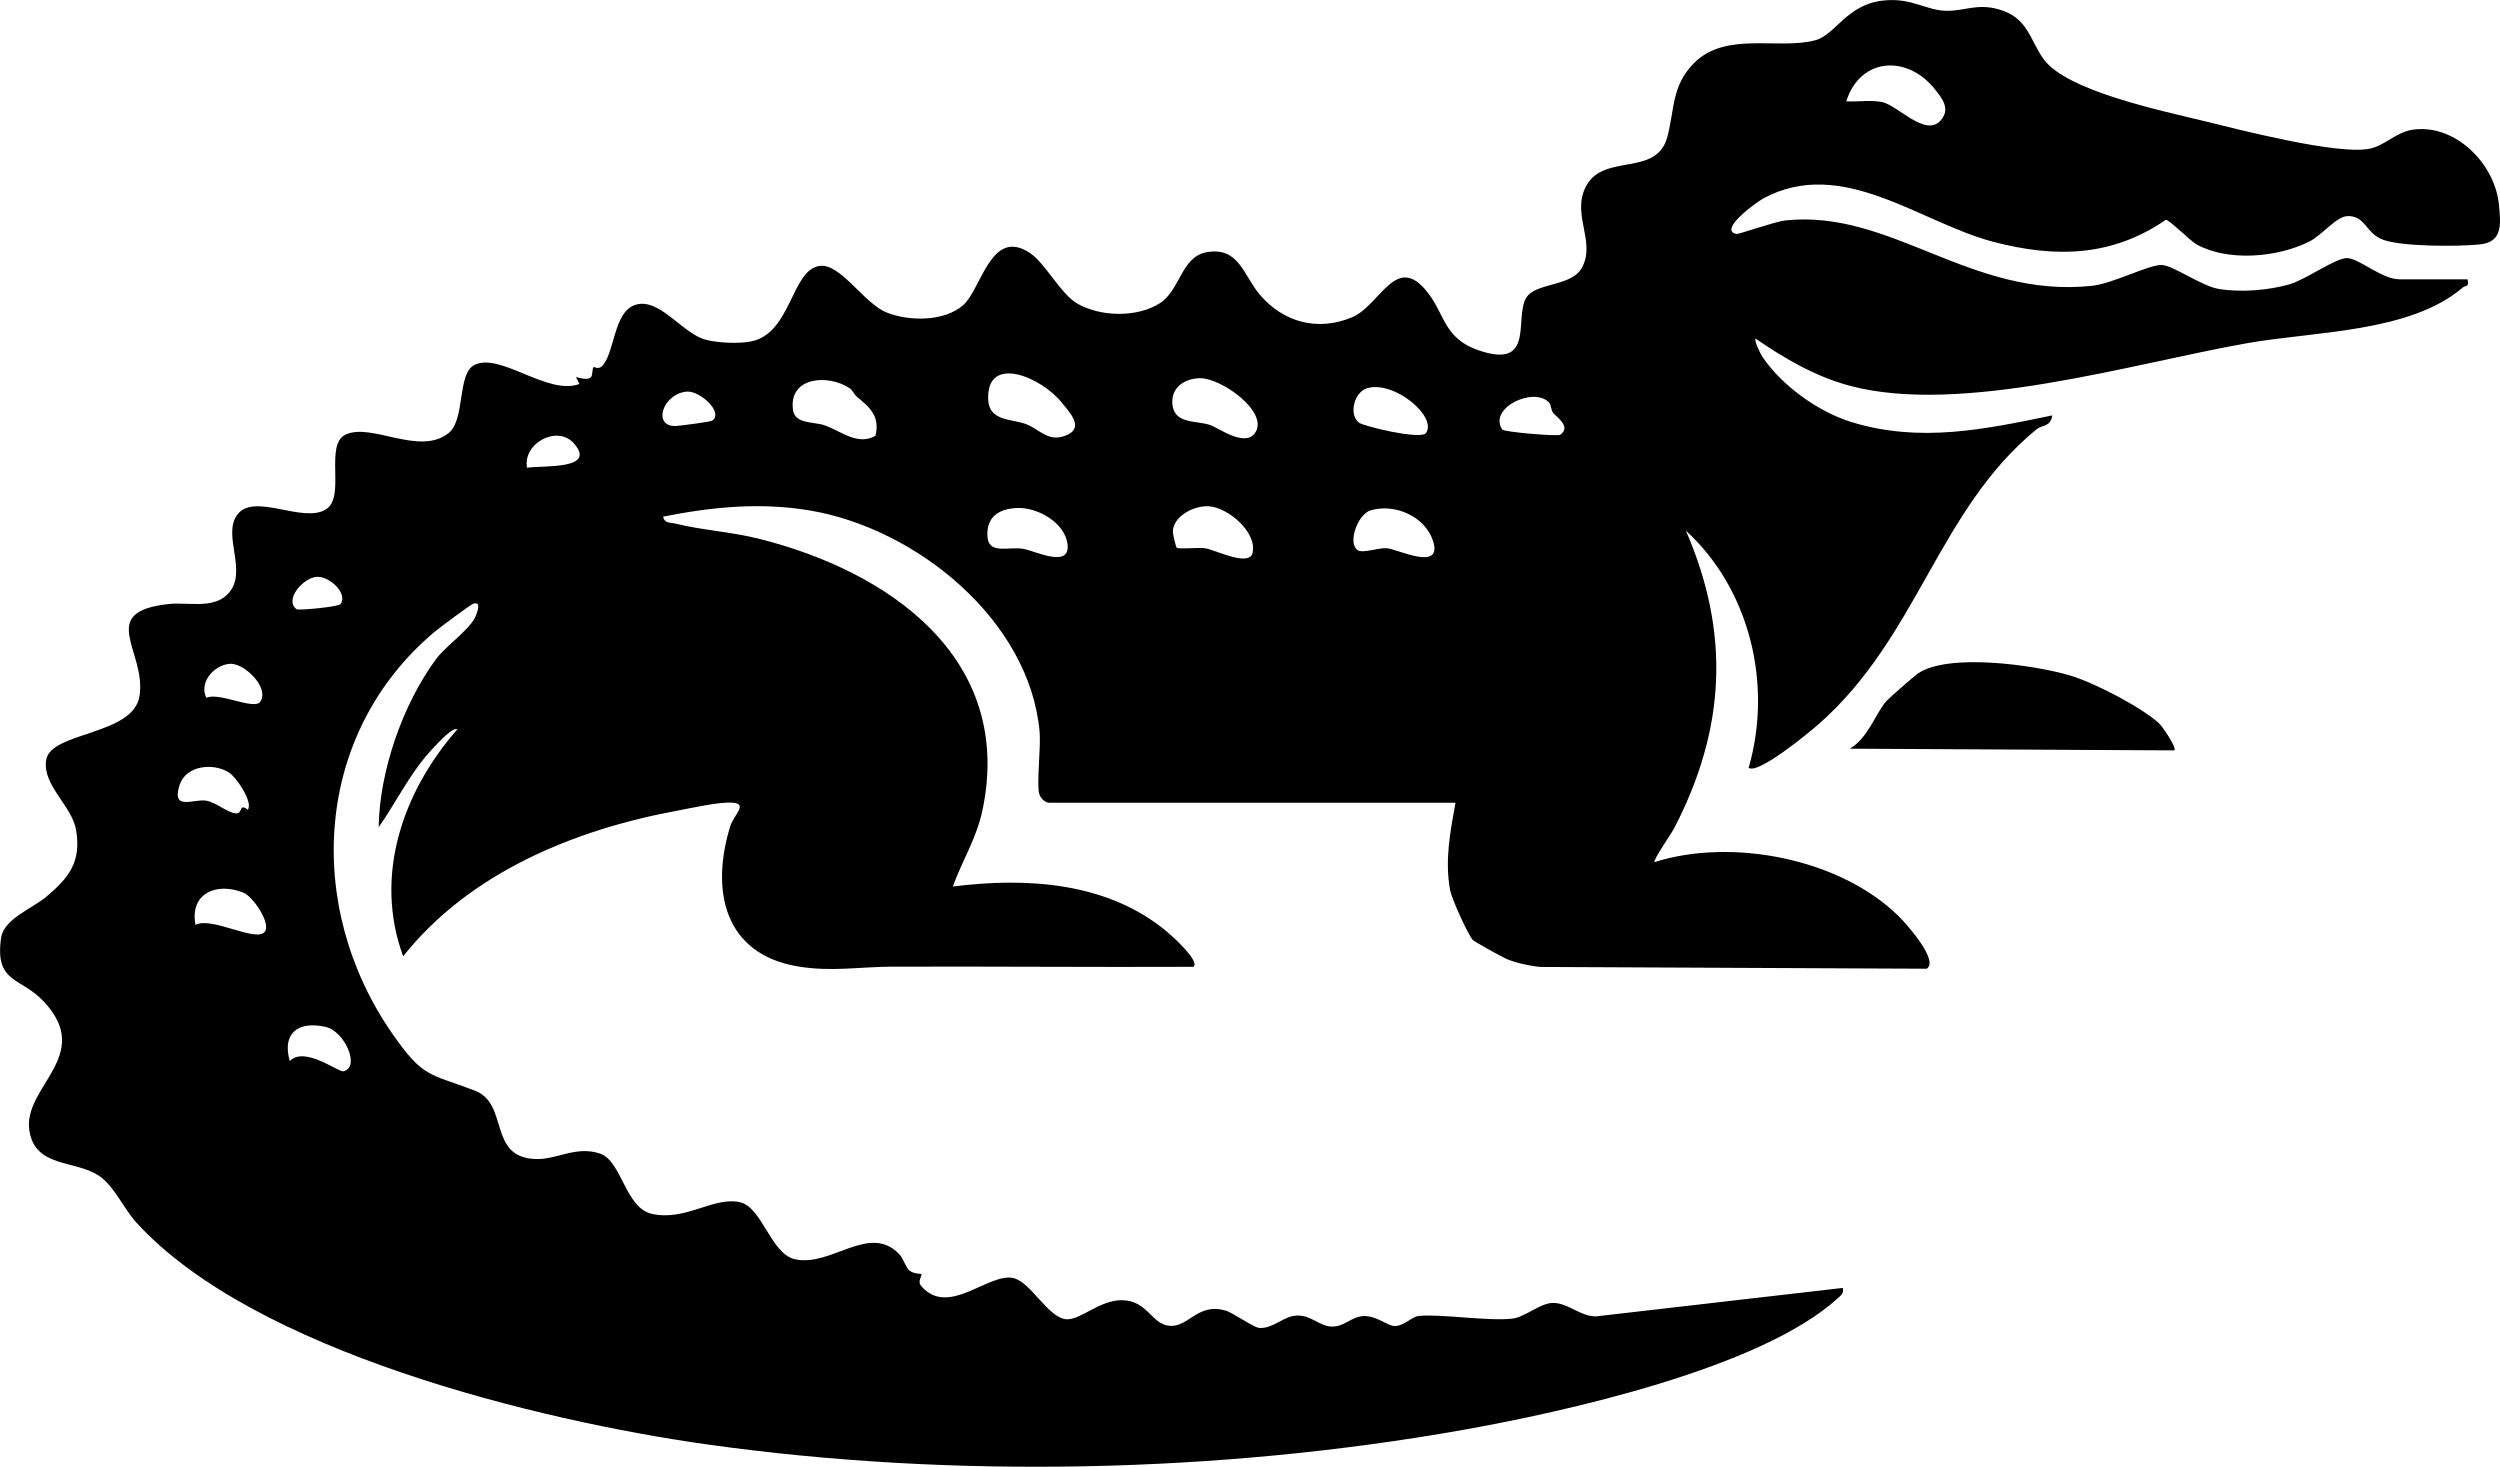 <?xml version="1.0" encoding="UTF-8"?>
<svg id="Layer_1" data-name="Layer 1" xmlns="http://www.w3.org/2000/svg" viewBox="0 0 716.33 420.27">
  <path d="M300.51,230.02c-1.22-.21-2.26-1.19-2.7-2.44-.87-2.47.47-13.61.07-17.93-2.9-32.04-35.35-58.19-65.65-63.35-14.31-2.44-28.1-1.07-42.22,1.73.38,2,2.11,1.64,3.5,1.99,7.53,1.88,15.85,2.34,23.71,4.29,37.26,9.25,73.43,34.14,64.31,77.74-1.71,8.19-5.82,14.5-8.52,21.97,21.23-2.7,44.48-1.27,61.47,13.03,1.45,1.22,9.3,8.24,7.53,9.97-28.83.13-57.69-.14-86.54-.04-8.99.03-17.3,1.54-26.85-.07-21.16-3.54-25.07-21.75-19.38-40.17,1.03-3.33,5.44-6.63.25-6.77-4.13-.11-11.29,1.55-15.66,2.36-29.43,5.46-59.35,17.79-78.31,41.68-8.51-23.12-.1-47.22,15.49-64.99-1.21-1.1-7,5.44-7.97,6.52-5.8,6.47-9.58,14.42-14.53,21.47.18-15.95,6.96-35.42,16.5-48.24,2.6-3.49,8.76-7.79,10.87-11.4.49-.84,2.53-5.42-.35-4.35-.78.29-9.69,6.91-10.99,8.01-34.69,29.15-37.45,78.68-12.15,115.11,8.9,12.81,10.5,11.33,23.65,16.35,9.97,3.81,3.6,19.16,17.47,19.61,6.21.2,11.5-3.9,18.46-1.54,6.14,2.08,7.21,15.53,14.76,17.24,9.76,2.2,17.65-5.03,25.31-3.32,6.31,1.41,8.83,14.75,15.69,16.32,10.43,2.38,21.3-10.44,29.94-1.44,1.23,1.28,1.77,3.69,2.88,4.65,1.27,1.08,3.24.88,3.45,1.08.39.38-1.28,1.96-.04,3.4,7.79,9.03,19.08-3.78,26.32-2.3,5.05,1.03,10.05,11.5,15.31,11.82,4,.24,9.64-5.58,15.94-5.46,7.54.14,8.45,7.25,13.97,7.36,5.2.1,7.83-6.6,15.55-4.43,2.31.65,8.09,4.91,9.82,5.02,3.95.24,6.87-3.39,10.67-3.55,4.17-.18,6.42,3.04,10.01,3.16s5.7-2.84,9.04-3.01c3.77-.19,6.82,2.73,8.91,2.84,2.69.15,4.99-2.7,7.07-2.89,6.6-.59,19.62,1.56,26.69.79,3.6-.39,7.86-4.29,11.4-4.5,4.72-.29,8.86,4.71,13.82,3.71l69.54-8.02c.34,1.57-.48,2.08-1.49,3-21.89,19.99-78.1,32.49-107.32,37.68-69.74,12.38-146.37,14.02-216.54,4.17-48.34-6.79-130.03-26.68-163.64-63.63-3.51-3.86-6.28-10.32-10.49-13.23-6.91-4.77-18.37-2.27-20.11-12.97-2.06-12.67,18.68-21.51,4.14-37.06-6.67-7.13-14.08-5.15-12.27-18.22.75-5.46,8.91-8.41,12.94-11.8,6.53-5.5,10.12-9.98,8.55-19.2-1.18-6.91-9.73-12.81-8.56-20.02,1.32-8.15,24.91-6.97,26.74-18.27,2.09-12.83-12.66-24.24,8.58-26.43,5.15-.53,12.25,1.41,16.44-2.56,6.55-6.2-1.52-16.94,3-23.01,4.84-6.5,18.79,2.65,25.44-1.55,5.72-3.61-.57-18.47,5.6-21.4,7.41-3.52,21.2,6.27,29.54-.46,4.82-3.89,2.34-17.09,7.45-19.54,7.42-3.56,20.92,8.89,30.01,5.49l-1.02-1.99c6.15,1.75,4.07-1.36,5.1-2.88.13-.19,1.4,1.12,2.78-.66,3.57-4.63,3.03-16.92,10.69-17.43,6.33-.42,12.44,8.67,18.63,10.29,3.57.93,9.53,1.19,13.09.46,11.4-2.34,11.43-20.34,19.44-21.6,6.04-.95,12.74,10.69,19.29,13.32s16.6,2.59,21.92-2.07,7.95-22.38,19.13-14.99c4.43,2.93,8.85,11.81,13.66,14.55,6.69,3.8,17.11,4.01,23.61-.15,5.85-3.75,6.08-13.31,13.41-14.61,9.31-1.65,10.59,6.81,15.28,12.25,6.81,7.9,16.54,10.49,26.36,6.41,7.73-3.21,12.26-17.59,20.61-8.38,6.48,7.16,4.91,14.6,16.79,18.2,15.72,4.77,8.39-11.41,13.17-16.26,3.34-3.39,12.52-2.69,15.28-7.72,4.19-7.65-3.25-15.46,1.35-23.65,5.2-9.26,20.04-2.38,23.14-13.85,2.1-7.77,1.15-14.72,7.73-21.27,9.09-9.04,23.98-3.68,34.57-6.43,5.95-1.54,8.97-10.25,19.58-11.41,8.08-.88,12.06,2.76,17.92,2.94,5.18.16,8.9-2.23,15.3-.38,8.31,2.4,8.79,8.82,12.74,14.26,6.61,9.12,34.01,14.78,45.42,17.58,10.43,2.56,39.03,9.98,48.07,8.04,4.48-.96,7.47-4.82,12.53-5.47,12.12-1.54,23.26,9.89,24.41,21.4.58,5.83,1.11,10.82-5.48,11.51-6.12.64-23.35.74-28.41-1.62-4.28-2-4.63-6.77-9.61-6.48-3.19.19-7.08,5.4-10.82,7.28-9.08,4.56-23.17,5.82-32.26.85-1.77-.97-7.93-7.17-8.84-7.07-15.49,10.59-31.56,10.96-49.36,6.32-21.06-5.49-43.32-24.6-65.92-12.49-2,1.07-13.13,9.12-7.77,10.21.72.14,11.03-3.56,14.1-3.88,30.3-3.19,52.94,22.41,87.75,18.75,6.15-.65,16.47-6.19,20.12-5.97,3.27.2,11.32,6.03,16.23,6.86,6.17,1.04,14.24.41,20.22-1.31,4.78-1.37,13.22-7.58,16.57-7.53s9.96,6.08,14.98,6.08h19.5c.61,2.34-.56,1.68-1.27,2.29-15.11,13.02-42.4,12.57-61.91,16.02-33.05,5.85-81.9,20.72-113.82,12.19-9.81-2.62-18.72-7.82-26.98-13.51-.49.6,1.45,4.47,1.98,5.25,5.49,8.15,15.95,15.75,25.58,18.69,19.59,5.98,38,2.09,57.44-1.93-.4,3.3-2.98,2.73-4.48,3.96-28.24,23.12-34.01,59.56-62.5,84.54-2.8,2.46-17.28,14.42-20.01,12.48,6.92-23.88.38-51.14-17.99-67.99,12.81,29.5,11.36,56.87-3.3,85.21-.81,1.56-6.15,9.26-5.7,9.79,22.18-7.04,53.24-1.03,69.99,15.51,2.22,2.19,11.64,12.75,8.02,15.04l-110.55-.51c-3.06-.26-6.93-1.09-9.75-2.25-1.15-.47-9.41-5.05-9.77-5.48-1.44-1.68-6.05-11.86-6.49-14.27-1.55-8.55.03-16.73,1.55-25.05h-116.5ZM554.43,25.61c-7.85-9.94-21.37-9.29-25.41,3.41,3.35.23,6.97-.45,10.27.23,4.43.91,12.39,10.15,16.74,5.29,3.01-3.36.34-6.48-1.6-8.93ZM304.43,115.6c-5.88-7.58-21.9-14.33-21.28-1.03.29,6.18,6.8,5.42,10.85,6.95s6.55,5.63,12,2.99c4.66-2.25.11-6.75-1.57-8.91ZM343.67,108.37c-4.25.13-8,2.57-7.76,7.15.31,6.1,6.75,4.88,10.84,6.26,2.45.83,9.9,6.43,12.83,2.31,4.22-5.95-9.67-15.91-15.91-15.72ZM245.44,113.6c-.74-.61-1.11-1.79-2.06-2.41-6.28-4.09-17.29-3.13-16.19,6.1.53,4.41,5.99,3.4,9.37,4.67,4.65,1.74,9.25,5.77,14.3,2.91,1.32-5.67-1.59-8.08-5.43-11.27ZM391.72,111.24c-3.68,1.08-5.38,7.52-2.31,9.88,1.31,1.01,17.68,5,19.17,2.95,3.35-4.62-9.07-15.12-16.86-12.84ZM196.76,112.21c-6.86.62-9.86,9.94-3.3,9.86,1.22-.01,10.13-1.23,10.57-1.52,3.47-2.26-3.45-8.69-7.28-8.34ZM443.79,115.26c-4.52-4.51-17.44,1.71-13.33,7.83.47.7,15.82,2.01,16.6,1.48,3.32-2.26-1.2-5.2-2.05-6.29-.61-.78-.54-2.34-1.22-3.02ZM151.01,134.02c4.69-.71,20.09.63,13.45-6.95-4.78-5.46-14.73-.03-13.45,6.95ZM291.49,145.56c-5.12.18-8.8,2.39-8.57,7.96s6,2.98,10.33,3.75c3.47.62,13.64,5.78,12.61-1.51-.87-6.1-8.59-10.41-14.38-10.21ZM337.12,156.91c.63.54,6.35-.11,8.31.2,2.68.42,12.46,5.42,13.45,1.34,1.42-5.86-6.87-12.98-12.49-13.38-4.22-.3-10.3,2.84-10.34,7.32,0,.55.9,4.38,1.07,4.53ZM392.72,146.23c-3.6,1.06-6.68,9.23-3.77,11.37,1.47,1.08,5.82-.68,8.41-.52,2.93.18,16.14,6.87,13.25-2.08-2.28-7.05-10.94-10.82-17.89-8.77ZM90.66,165.29c-3.94.35-9.29,6.69-5.66,9.29.52.37,12-.69,12.59-1.5,2.17-3.03-3.22-8.11-6.92-7.78ZM59.11,199.93c3.74-1.66,13.75,3.63,15.46,1.15,2.77-4.02-4.65-11.25-8.81-10.87-4.54.41-8.77,5.34-6.65,9.72ZM65.66,221.39c-4.42-2.91-12.43-2.13-14.22,3.58-2.35,7.48,3.97,3.88,7.59,4.44,2.83.44,6.11,3.44,8.56,3.66,2.04.18.78-3.11,3.41-1.05,1.61-2.21-3.29-9.29-5.34-10.64ZM75.92,266.92c1.71-2.43-3.4-10.02-6.16-11.14-7.65-3.09-15.46.14-13.75,9.24,4.59-2.56,17.55,5.25,19.91,1.89ZM83.02,304.03c4.26-4.41,13.95,3.27,15.39,2.93,4.92-1.18.37-11.47-5.1-12.72-7.89-1.8-12.57,1.82-10.28,9.79Z"/>
  <path d="M618.71,207.33c.82.75,5.12,6.96,4.3,7.68l-92.98-.49c5.25-3.08,7.23-9.84,10.41-13.57.73-.85,8.02-7.23,9.06-7.94,8.72-6,33.4-2.48,43.52.5,6.88,2.03,20.5,9.04,25.69,13.82Z"/>
</svg>